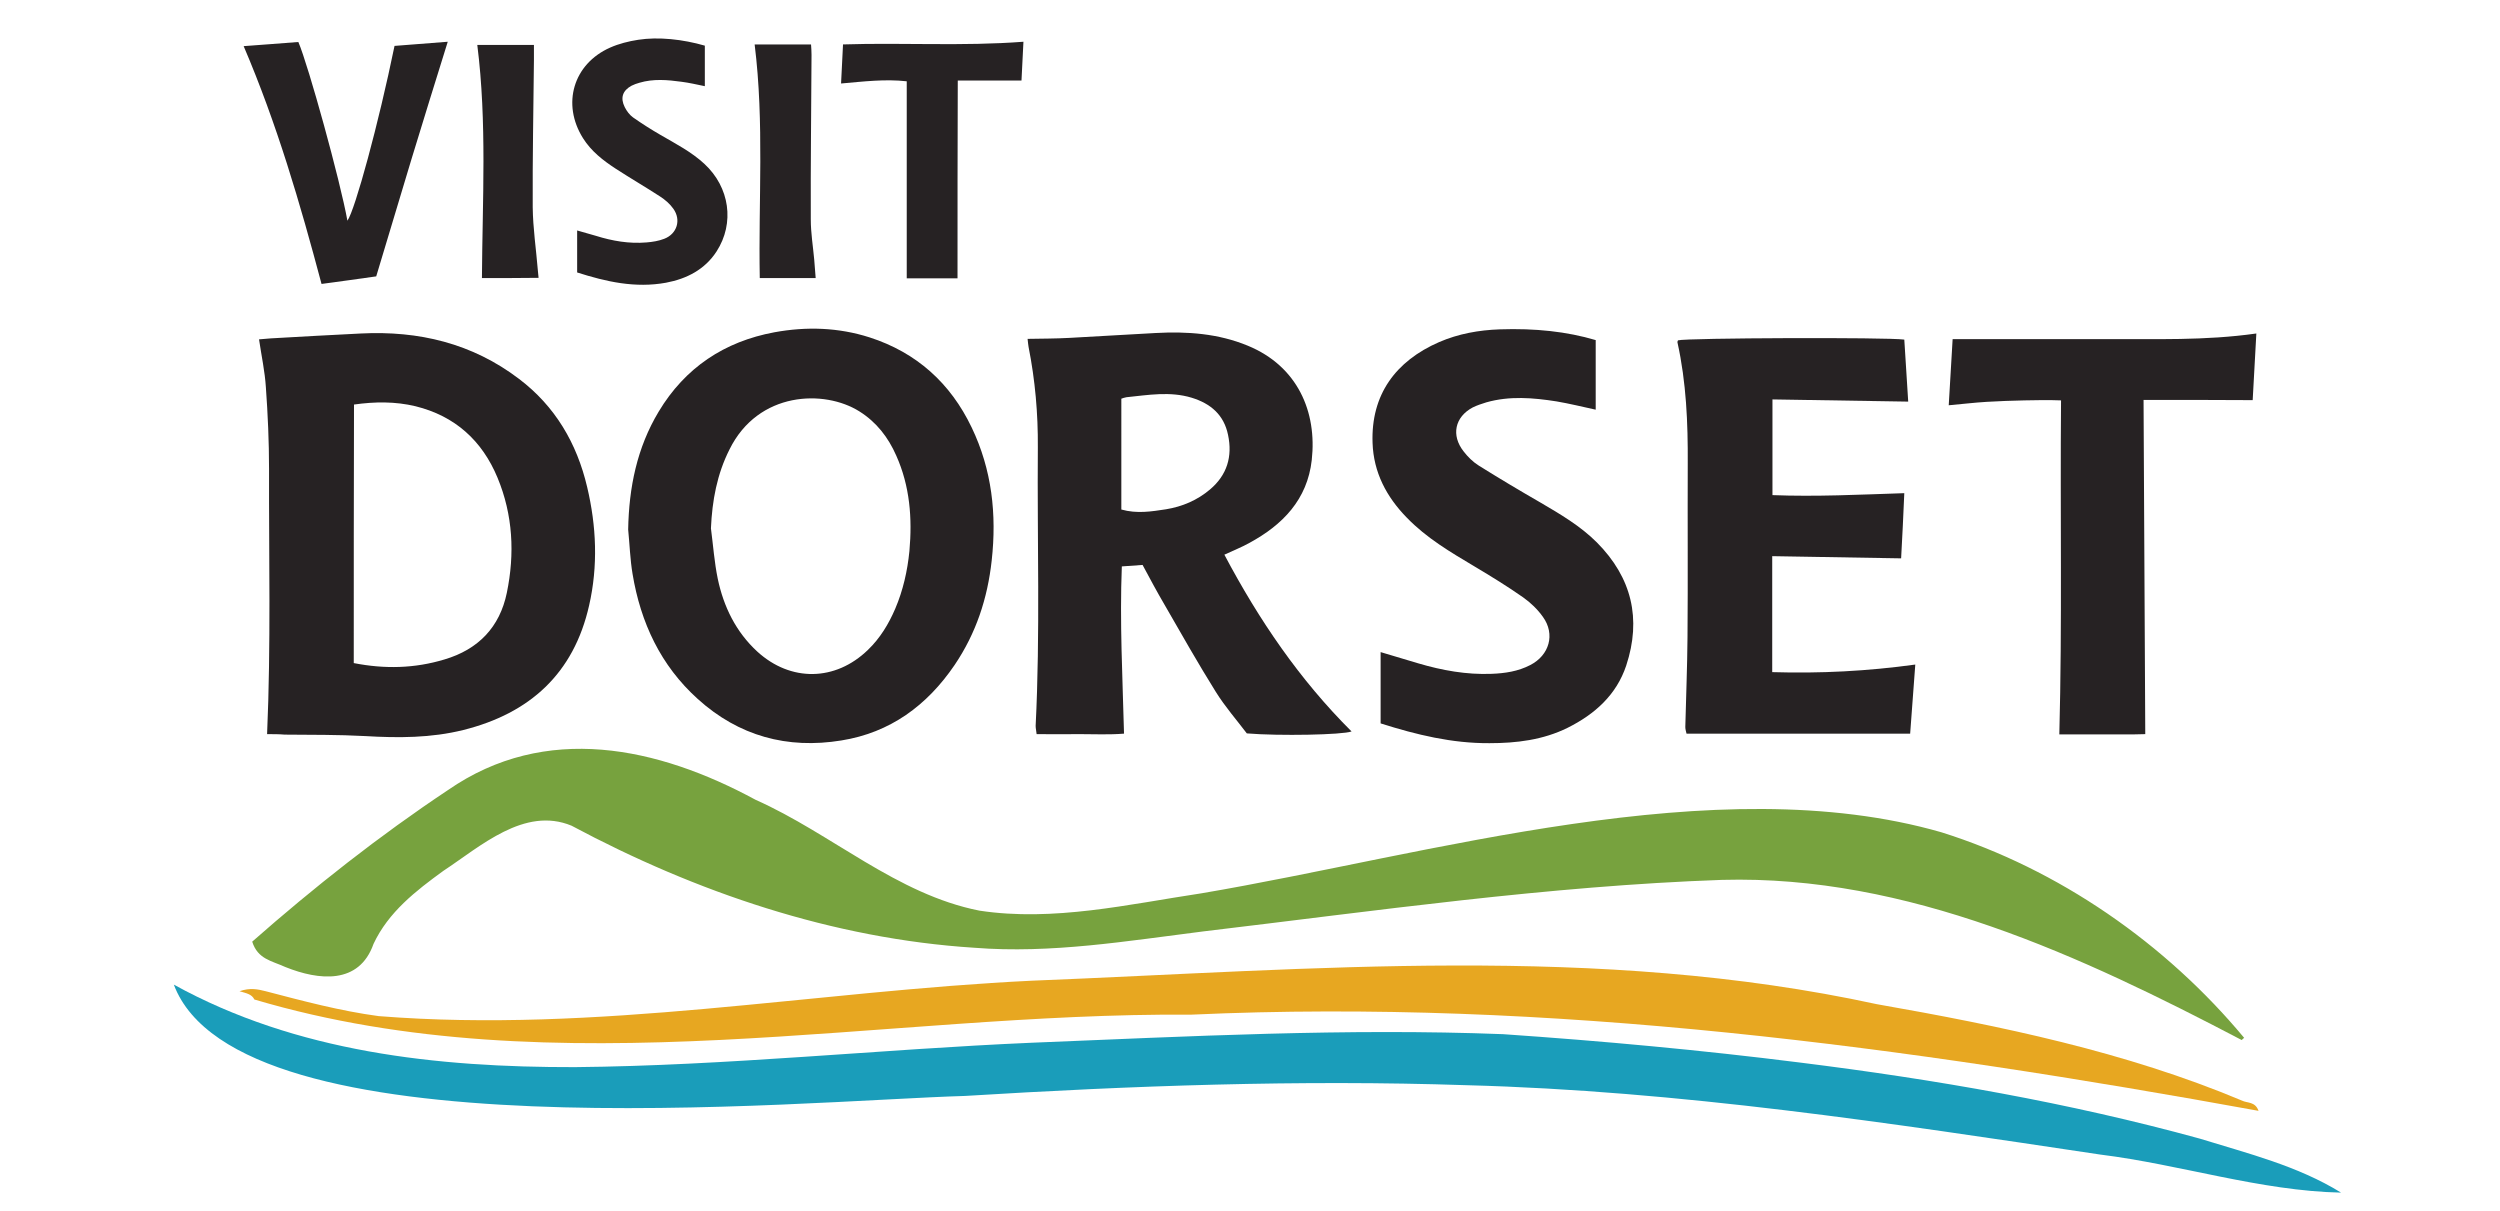 <?xml version="1.0" encoding="utf-8"?>
<!-- Generator: Adobe Illustrator 28.3.0, SVG Export Plug-In . SVG Version: 6.00 Build 0)  -->
<svg xmlns="http://www.w3.org/2000/svg" xmlns:xlink="http://www.w3.org/1999/xlink" version="1.1" id="Layer_1" x="0px" y="0px" viewBox="0 0 1024 496" style="enable-background:new 0 0 1024 496;" xml:space="preserve" width="720" height="348.75">
<style type="text/css">
	.st0{fill:#77A23E;}
	.st1{fill:#1A9DBA;}
	.st2{fill:#262223;}
	.st3{fill:#E7A721;}
</style>
<g>
	<path class="st0" d="M918.2,426c-65.8-34.5-137-67.7-212.9-65.6c-71.1,2.5-141.8,12.7-212.4,21.1c-31.1,3.9-62.4,9.2-93.8,6.7   c-58-3.7-114.1-22.8-165-50c-19.3-8-37.3,8.5-52.5,18.5c-11.3,8.2-22.5,16.9-28.6,29.9c-5.9,16.8-22.4,15-36.1,9.5   c-5.7-2.6-11.3-3.2-13.6-10.4c25.2-22.2,52.1-43.4,80.2-62.1c40-27.7,85.9-17.7,126,4c31.2,13.9,57.7,38.7,91.7,45.4   c30.3,4.6,61-2.6,90.9-7.1c93.3-15.8,210.7-51.6,303.1-25c48.1,15.1,91.9,45.6,124,84.2C918.8,425.4,918.5,425.7,918.2,426z"/>
	<path class="st1" d="M958.9,488.5c-33.1-0.7-65.7-11.5-98.7-15.6c-86.1-12.9-172.4-26.1-259.5-28.4c-68.5-2.3-137.1,0.2-205.5,4.4   c-66.9,1.9-297.6,24.6-324-45.6c50.2,27.7,107.8,33.9,164.3,33.8c62.5-0.6,124.7-7.3,187.2-10c64.3-2.6,128.7-6,193-3.5   c40.6,2.8,81,6.5,121.4,11.6c55.3,6.9,110.2,16.4,164,31.2C920.8,472.5,941.1,477.5,958.9,488.5z"/>
	<path class="st2" d="M109.4,300.7c1.6-36.7,0.7-72.7,0.8-108.7c0-11.1-0.5-22.3-1.3-33.4c-0.4-6.4-1.8-12.8-2.8-19.6   c1.6-0.1,3.2-0.3,4.8-0.4c12.3-0.7,24.6-1.4,36.9-2c23.7-1.2,45.6,4,64.8,18.6c14.8,11.2,23.7,26.4,27.9,44.3   c3.8,16,4.5,32.3,0.8,48.5c-6.3,27.9-24.3,44.2-51.5,51c-13.2,3.3-26.7,3.3-40.2,2.5c-11-0.6-22-0.5-33-0.6   C114.3,300.7,112,300.7,109.4,300.7z M144.9,271.6c12.7,2.5,25,2.2,37.2-1.5c13.8-4.1,22.6-13.2,25.5-27.3   c3.3-16,2.5-31.9-3.8-47.1c-6.3-15.2-17.4-25.3-33.6-29.3c-8.3-2-16.7-1.9-25.2-0.7C144.9,201.2,144.9,236.3,144.9,271.6z"/>
	<path class="st2" d="M257.3,216.9c0.3-17.2,3.6-33.5,12.5-48.3c10.8-18,26.9-28.7,47.4-32.5c13.1-2.4,26.2-2,39,2.1   c19.2,6.2,33.1,18.7,41.8,36.9c8.3,17.3,10.3,35.6,8.2,54.5c-1.7,15.5-6.4,29.8-15.2,42.8c-11.3,16.6-26.4,27.7-46.4,30.9   c-22.1,3.6-42-1.8-58.8-17c-15.2-13.7-23.4-31.3-26.7-51.2C258.1,229.2,257.9,223,257.3,216.9z M291.2,216.4   c0.9,6.9,1.4,13.9,2.8,20.7c2.4,11.4,7.4,21.7,16.2,29.8c13.7,12.5,32,12.2,45.3-0.7c5-4.8,8.5-10.6,11.2-16.9   c3.2-7.5,5-15.5,5.8-23.6c1.2-13.4,0.2-26.6-5.4-39.1c-3.3-7.5-8.1-13.7-15.1-18.1c-14.3-9-41.4-8.3-53.2,15.6   C293.7,194.2,291.7,205,291.2,216.4z"/>
	<path class="st2" d="M501.5,227.2c14.2,26.8,30.8,51.2,52.1,72.4c-3.6,1.4-29.6,1.9-42.9,0.8c-4-5.3-8.9-10.9-12.7-17   c-7.3-11.7-14.1-23.7-21-35.7c-3.1-5.3-6-10.7-9-16.3c-2.9,0.2-5.5,0.4-8.5,0.6c-0.9,22.8,0.3,45.3,0.9,68.5   c-6.2,0.5-12.1,0.2-18,0.2c-5.8,0.1-11.6,0-17.8,0c-0.1-1.2-0.4-2.3-0.4-3.4c1.9-38,0.6-76,0.9-114c0.1-13.9-1.1-27.6-3.8-41.2   c-0.2-0.9-0.2-1.9-0.4-3.3c5.9-0.1,11.5-0.1,17.1-0.4c11.8-0.6,23.6-1.4,35.4-2c12.9-0.7,25.6,0.2,37.7,5.2   c20.4,8.4,28.4,27.1,26.2,46.8c-1.8,16.2-11.9,26.6-25.6,34C508.5,224.2,505.1,225.5,501.5,227.2z M459.3,208.7   c6.4,1.8,12.4,0.8,18.3-0.1c6.7-1.1,12.8-3.7,18-8.1c7-5.9,9.3-13.5,7.4-22.4c-1.7-8.2-7.1-12.8-14.9-15.2   c-8.9-2.7-17.8-1.1-26.7-0.2c-0.7,0.1-1.5,0.4-2.1,0.6C459.3,178.6,459.3,193.5,459.3,208.7z"/>
	<path class="st3" d="M98.1,406c4.4-1.5,7.5-0.8,10.7,0c15.3,4,30.6,8.1,46.3,10.2c89.3,7.1,178.2-10.2,267.4-14.5   c115.6-4.6,231.8-15.2,346.2,9.6c50.7,8.9,102,19.5,149.6,39.5c2.2,1.1,5.4,0.3,6.8,4.2c-144-26.2-290.3-46.1-437.1-39.4   c-127.2-0.9-259.6,30.6-383.8-6.2C103.1,407.2,101.1,406.9,98.1,406z"/>
	<path class="st2" d="M780,139.1c0.5,8.5,1.1,16.8,1.6,25.4c-18.5-0.3-36.9-0.6-55.6-0.9c0,13.3,0,26,0,39.2   c17.8,0.7,35.7-0.2,54-0.8c-0.4,9.2-0.8,17.9-1.3,26.7c-17.7-0.3-35.1-0.6-52.8-0.9c0,16.1,0,31.7,0,47.5c19.7,0.6,39-0.4,58.6-3.1   c-0.7,9.8-1.4,19-2.1,28.3c-30.8,0-61,0-91.6,0c-0.2-0.9-0.5-1.8-0.5-2.7c0.3-12.3,0.8-24.6,0.9-36.9c0.2-23.6,0-47.3,0.1-71   c0.1-16.7-0.6-33.3-4.2-49.6c-0.1-0.3,0.1-0.6,0.2-0.9C690.6,138.4,773.4,138.1,780,139.1z"/>
	<path class="st2" d="M565.5,296.3c0-9.8,0-19.3,0-29.2c5.3,1.6,10.3,3.1,15.4,4.6c9.8,2.9,19.8,4.7,30,4.3c5.5-0.2,10.9-1,15.9-3.6   c7.8-4,10.3-12.6,5.2-19.7c-2.2-3.1-5-5.8-8.1-8c-6.4-4.5-13.1-8.6-19.8-12.6c-9.9-5.9-19.8-11.7-27.9-20.1   c-8.3-8.5-13.6-18.5-14-30.6c-0.7-19.7,9.4-33.5,27.3-41.3c7.9-3.4,16.2-4.9,24.8-5.2c14.5-0.5,27.5,0.9,39.3,4.4   c0,9.3,0,18.8,0,28.5c-5.5-1.2-10.8-2.5-16.1-3.4c-9.6-1.5-19.2-2.3-28.7,0.4c-1.9,0.6-3.8,1.2-5.6,2.1c-7.3,3.9-8.9,11.4-3.7,18   c1.7,2.2,3.8,4.3,6.2,5.8c8.3,5.2,16.7,10.2,25.2,15.1c8.2,4.8,16.4,9.6,23.2,16.4c14.3,14.4,18.3,31.3,12,50.4   c-4,12-12.8,19.9-24,25.5c-10.1,5-21,6.3-32,6.3C594.8,304.5,580.3,301,565.5,296.3z"/>
	<path class="st2" d="M878,163.8c0.2,45.7,0.5,91,0.7,136.9c-5.6,0.2-11.5,0.1-17.4,0.1c-5.8,0-11.6,0-17.8,0   c1.2-45.5,0.3-90.8,0.7-136.8c-5.2-0.2-10.1-0.1-15,0c-5.2,0.1-10.3,0.3-15.5,0.6c-5,0.3-9.9,0.9-15.5,1.4   c0.5-9.1,1.1-17.9,1.6-27.1c21.2,0,41.8,0,62.4,0c20.4-0.1,40.9,0.7,62-2.3c-0.5,9.2-1,18-1.5,27.3   C907.8,163.8,893.2,163.8,878,163.8z"/>
	<path class="st2" d="M99.8,18.9c7.8-0.6,15.1-1.1,22.4-1.7c4.1,9.5,17.2,57,20.1,73.2c3.1-4.3,12.8-39.9,19.3-71.6   c6.9-0.5,14-1.1,21.8-1.7c-5.1,16.4-10,32.1-14.8,47.9c-4.8,15.9-9.6,31.8-14.5,48.2c-7.2,1-14.7,2.1-22.4,3.1   C122.9,83.2,113.4,50.7,99.8,18.9z"/>
	<path class="st2" d="M236.4,111.6c0-5.8,0-11.2,0-17.2c2.7,0.8,5.2,1.5,7.7,2.2c6.7,2.1,13.6,3.3,20.7,2.7c2.5-0.2,5-0.6,7.3-1.5   c5.2-2,7-7.7,3.7-12.3c-1.4-2-3.4-3.7-5.4-5c-6-3.9-12.2-7.5-18.2-11.4c-5.2-3.4-10-7.1-13.4-12.5c-8.8-14-4-30.4,11.1-37.1   c3.6-1.6,7.6-2.6,11.5-3.2c8.3-1.3,18.3-0.2,27.3,2.4c0,5.4,0,10.8,0,16.6c-3.4-0.7-6.4-1.4-9.5-1.8c-5.8-0.8-11.6-1.3-17.3,0.4   c-1.1,0.3-2.2,0.7-3.2,1.2c-3.7,2-4.7,5-2.8,8.8c0.8,1.6,2,3.2,3.4,4.2c3.7,2.6,7.5,5,11.3,7.2c6.2,3.6,12.6,6.9,17.9,11.8   c10.4,9.6,12.5,24.3,5,35.9c-4.8,7.4-12.2,11.2-20.7,12.8C260.2,118.1,248.3,115.4,236.4,111.6z"/>
	<path class="st2" d="M392.2,114c-7.1,0-13.9,0-20.8,0c0-26.9,0-53.6,0-80.7c-8.9-1-17.7,0.1-26.9,0.9c0.3-5.6,0.5-10.6,0.8-16   c24.6-0.8,49,0.8,73.9-1.1c-0.3,5.4-0.5,10.4-0.8,15.9c-9,0-17.4,0-26.1,0C392.2,60.1,392.2,86.8,392.2,114z"/>
	<path class="st2" d="M309.1,18.2c7.8,0,15.3,0,23.1,0c0.1,1.4,0.2,2.8,0.2,4.3c-0.1,22.5-0.4,44.9-0.3,67.4   c0,5.5,0.9,10.9,1.4,16.4c0.2,2.4,0.4,4.9,0.6,7.6c-7.8,0-15.2,0-22.9,0C310.6,82.1,313.1,50.4,309.1,18.2z"/>
	<path class="st2" d="M197.4,113.9c0.2-32.1,2.1-63.7-1.9-95.5c7.4,0,15,0,23.2,0c0,1.9,0,4,0,6.1c-0.2,20.1-0.6,40.3-0.5,60.4   c0.1,8.6,1.4,17.2,2.1,25.8c0.1,0.9,0.2,1.9,0.3,3.1C212.7,113.9,205.2,113.9,197.4,113.9z"/>
</g>
</svg>
